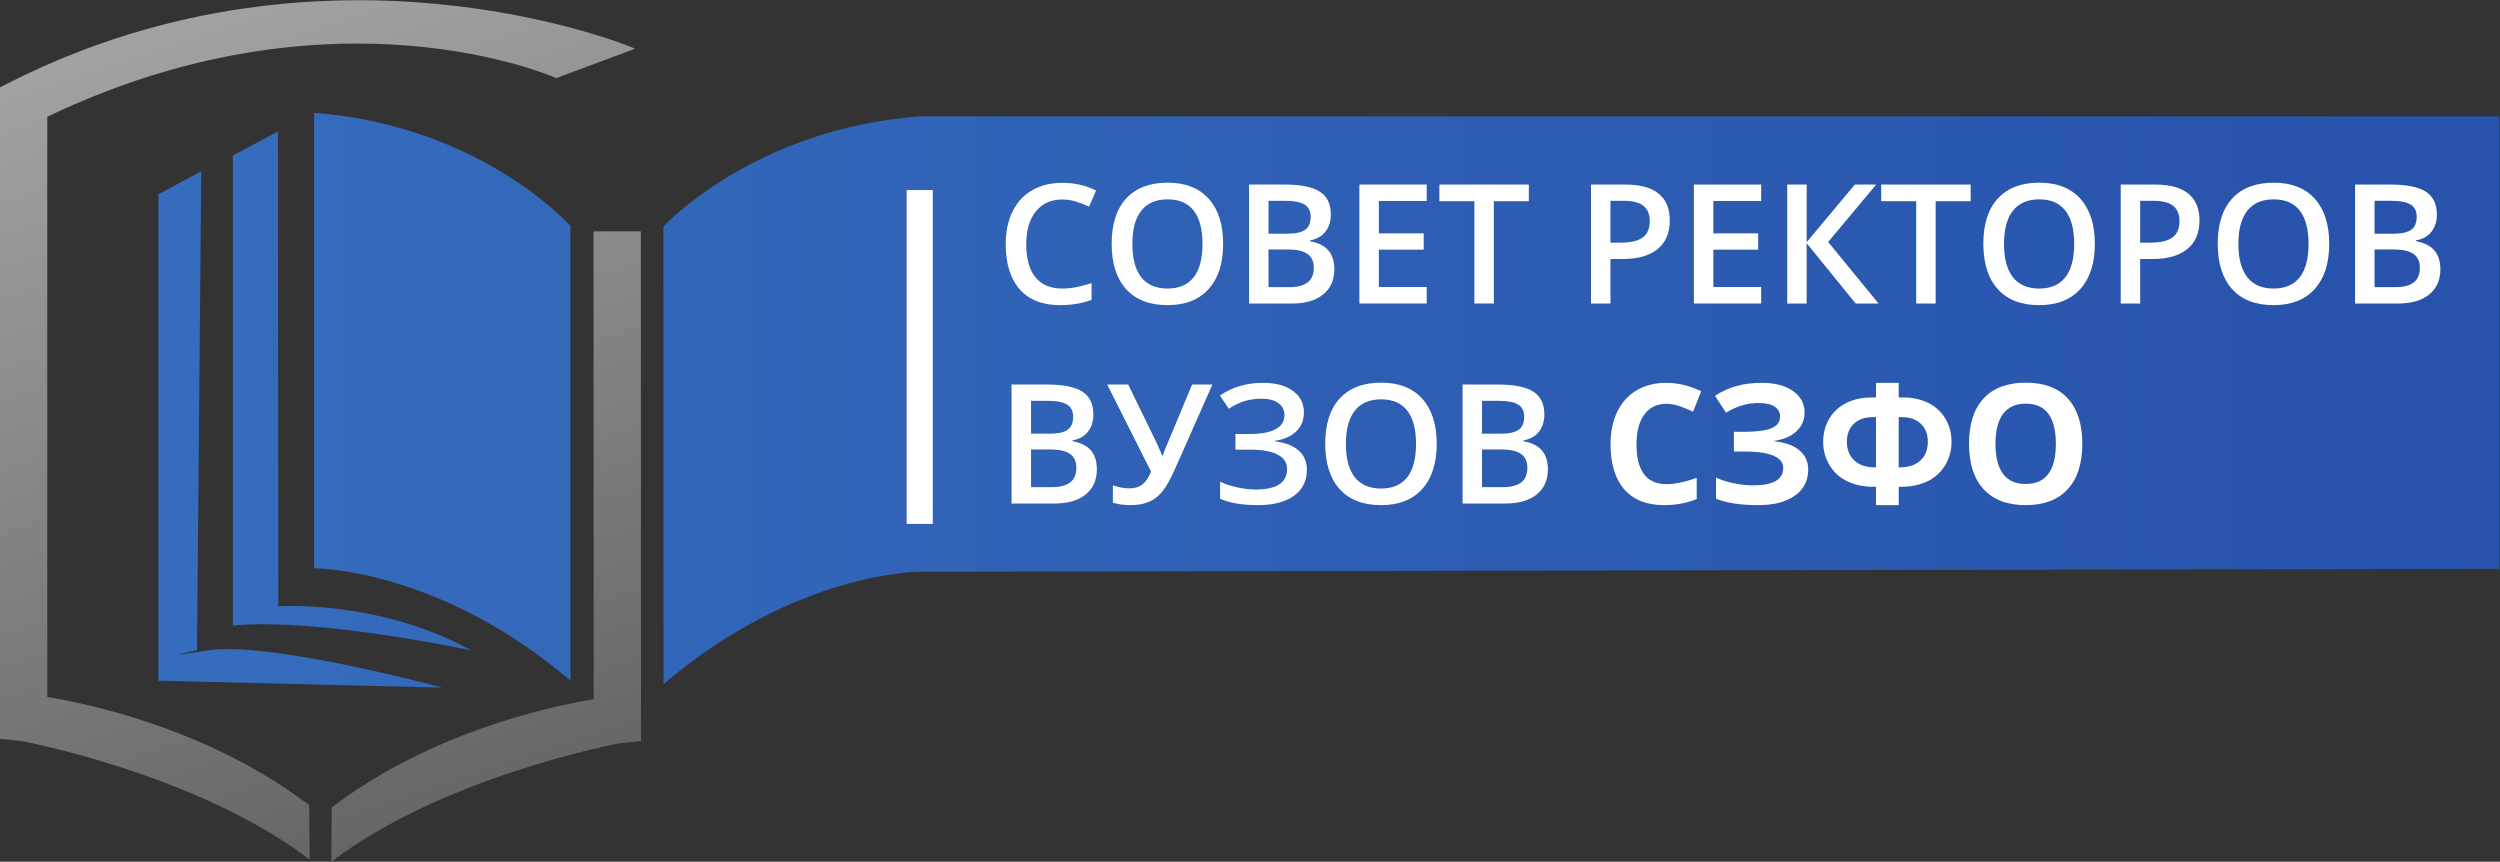 <?xml version="1.0" encoding="UTF-8" standalone="no"?>
<!-- Created with Inkscape (http://www.inkscape.org/) -->

<svg
   version="1.1"
   id="svg2"
   xml:space="preserve"
   width="515.197"
   height="177.582"
   viewBox="0 0 515.197 177.582"
   sodipodi:docname="0e7c5f587ea25460d1789ba820a990d8.eps"
   xmlns:inkscape="http://www.inkscape.org/namespaces/inkscape"
   xmlns:sodipodi="http://sodipodi.sourceforge.net/DTD/sodipodi-0.dtd"
   xmlns="http://www.w3.org/2000/svg"
   xmlns:svg="http://www.w3.org/2000/svg"><rect x="0" y="0" width="515.197" height="177.582" fill="#333333" stroke="none"/><defs
     id="defs6"><clipPath
       clipPathUnits="userSpaceOnUse"
       id="clipPath18"><path
         d="M 865.949,189.281 C 691.602,321.84 422.168,372.23 419.93,372.469 l -32.825,3.41 V 1383.07 l 20.231,10.13 c 485.977,242.93 946.374,56.76 961.854,49.61 l -122.03,-45.46 c -3.45,1.57 -343.719,152.23 -786.855,-59.71 V 440.621 C 533.422,428.422 714.035,388.27 865.223,273.32 Z"
         id="path16" /></clipPath><linearGradient
       x1="0"
       y1="0"
       x2="1"
       y2="0"
       gradientUnits="userSpaceOnUse"
       gradientTransform="matrix(454.442,-1375.53,-1375.53,-454.442,659.834,1570.15)"
       spreadMethod="pad"
       id="linearGradient24"><stop
         style="stop-opacity:1;stop-color:#a7a5a6"
         offset="0"
         id="stop20" /><stop
         style="stop-opacity:1;stop-color:#656263"
         offset="1"
         id="stop22" /></linearGradient><clipPath
       clipPathUnits="userSpaceOnUse"
       id="clipPath34"><path
         d="M 899.387,185.84 C 1073.73,318.391 1343.16,368.781 1345.4,369.02 l 32.83,3.41 -0.32,788.07 c 0,0 -21.35,0 -73.18,0 l 0.3,-723.328 C 1231.91,424.969 1051.3,384.82 900.113,269.879 Z"
         id="path32" /></clipPath><linearGradient
       x1="0"
       y1="0"
       x2="1"
       y2="0"
       gradientUnits="userSpaceOnUse"
       gradientTransform="matrix(451.407,-1366.34,-1366.34,-451.407,827.26,1615.69)"
       spreadMethod="pad"
       id="linearGradient40"><stop
         style="stop-opacity:1;stop-color:#a7a5a6"
         offset="0"
         id="stop36" /><stop
         style="stop-opacity:1;stop-color:#656263"
         offset="1"
         id="stop38" /></linearGradient><clipPath
       clipPathUnits="userSpaceOnUse"
       id="clipPath50"><path
         d="m 1269.13,1168.85 c 0,0 -138.49,155.53 -396.29,174.71 V 639.52 c 0,0 191.75,0.929 396.29,-173.782 z"
         id="path48" /></clipPath><linearGradient
       x1="0"
       y1="0"
       x2="1"
       y2="0"
       gradientUnits="userSpaceOnUse"
       gradientTransform="matrix(3599.4,-46.181,-46.181,-3599.4,143.2,916.551)"
       spreadMethod="pad"
       id="linearGradient56"><stop
         style="stop-opacity:1;stop-color:#3871c1"
         offset="0"
         id="stop52" /><stop
         style="stop-opacity:1;stop-color:#2853ac"
         offset="1"
         id="stop54" /></linearGradient><clipPath
       clipPathUnits="userSpaceOnUse"
       id="clipPath66"><path
         d="m 816.938,1314.82 0.503,-734.031 c 0,0 155.536,10.66 298.289,-68.18 0,0 -238.632,51.141 -368.597,38.352 v 726.729 z"
         id="path64" /></clipPath><linearGradient
       x1="0"
       y1="0"
       x2="1"
       y2="0"
       gradientUnits="userSpaceOnUse"
       gradientTransform="matrix(3599.4,-46.181,-46.181,-3599.4,143.299,924.275)"
       spreadMethod="pad"
       id="linearGradient72"><stop
         style="stop-opacity:1;stop-color:#3871c1"
         offset="0"
         id="stop68" /><stop
         style="stop-opacity:1;stop-color:#2853ac"
         offset="1"
         id="stop70" /></linearGradient><clipPath
       clipPathUnits="userSpaceOnUse"
       id="clipPath82"><path
         d="m 698.316,1253.24 -66.238,-35.39 V 465.738 L 1070.99,455.09 c 0,0 -268.463,72.441 -362.213,57.519 -93.746,-14.91 -17.043,0 -17.043,0 z"
         id="path80" /></clipPath><linearGradient
       x1="0"
       y1="0"
       x2="1"
       y2="0"
       gradientUnits="userSpaceOnUse"
       gradientTransform="matrix(3599.4,-46.181,-46.181,-3599.4,142.522,863.686)"
       spreadMethod="pad"
       id="linearGradient88"><stop
         style="stop-opacity:1;stop-color:#3871c1"
         offset="0"
         id="stop84" /><stop
         style="stop-opacity:1;stop-color:#2853ac"
         offset="1"
         id="stop86" /></linearGradient><clipPath
       clipPathUnits="userSpaceOnUse"
       id="clipPath98"><path
         d="m 1412.75,1167.85 c 0,0 138.78,151.2 396.59,170.38 H 4251.08 V 638.68 l -2441.74,-4.489 c 0,0 -191.76,0.93 -396.3,-173.781 z"
         id="path96" /></clipPath><linearGradient
       x1="0"
       y1="0"
       x2="1"
       y2="0"
       gradientUnits="userSpaceOnUse"
       gradientTransform="matrix(4094.1,-52.528,-52.528,-4094.1,-30.591,936.049)"
       spreadMethod="pad"
       id="linearGradient104"><stop
         style="stop-opacity:1;stop-color:#3871c1"
         offset="0"
         id="stop100" /><stop
         style="stop-opacity:1;stop-color:#2853ac"
         offset="1"
         id="stop102" /></linearGradient></defs><sodipodi:namedview
     id="namedview4"
     pagecolor="#ffffff"
     bordercolor="#666666"
     borderopacity="1.0"
     inkscape:pageshadow="2"
     inkscape:pageopacity="0.0"
     inkscape:pagecheckerboard="0" /><g
     id="g8"
     inkscape:groupmode="layer"
     inkscape:label="ink_ext_XXXXXX"
     transform="matrix(1.333,0,0,-1.333,-51.614,202.361)"><g
       id="g10"
       transform="scale(0.1)"><g
         id="g12"><g
           id="g14"
           clip-path="url(#clipPath18)"><path
             d="M 865.949,189.281 C 691.602,321.84 422.168,372.23 419.93,372.469 l -32.825,3.41 V 1383.07 l 20.231,10.13 c 485.977,242.93 946.374,56.76 961.854,49.61 l -122.03,-45.46 c -3.45,1.57 -343.719,152.23 -786.855,-59.71 V 440.621 C 533.422,428.422 714.035,388.27 865.223,273.32 l 0.726,-84.039"
             style="fill:url(#linearGradient24);fill-opacity:1;fill-rule:nonzero;stroke:none"
             id="path26" /></g></g><g
         id="g28"><g
           id="g30"
           clip-path="url(#clipPath34)"><path
             d="M 899.387,185.84 C 1073.73,318.391 1343.16,368.781 1345.4,369.02 l 32.83,3.41 -0.32,788.07 c 0,0 -21.35,0 -73.18,0 l 0.3,-723.328 C 1231.91,424.969 1051.3,384.82 900.113,269.879 l -0.726,-84.039"
             style="fill:url(#linearGradient40);fill-opacity:1;fill-rule:nonzero;stroke:none"
             id="path42" /></g></g><g
         id="g44"><g
           id="g46"
           clip-path="url(#clipPath50)"><path
             d="m 1269.13,1168.85 c 0,0 -138.49,155.53 -396.29,174.71 V 639.52 c 0,0 191.75,0.929 396.29,-173.782 v 703.112"
             style="fill:url(#linearGradient56);fill-opacity:1;fill-rule:nonzero;stroke:none"
             id="path58" /></g></g><g
         id="g60"><g
           id="g62"
           clip-path="url(#clipPath66)"><path
             d="m 816.938,1314.82 0.503,-734.031 c 0,0 155.536,10.66 298.289,-68.18 0,0 -238.632,51.141 -368.597,38.352 v 726.729 l 69.805,37.13"
             style="fill:url(#linearGradient72);fill-opacity:1;fill-rule:nonzero;stroke:none"
             id="path74" /></g></g><g
         id="g76"><g
           id="g78"
           clip-path="url(#clipPath82)"><path
             d="m 698.316,1253.24 -66.238,-35.39 V 465.738 L 1070.99,455.09 c 0,0 -268.463,72.441 -362.213,57.519 -93.746,-14.91 -17.043,0 -17.043,0 l 6.582,740.631"
             style="fill:url(#linearGradient88);fill-opacity:1;fill-rule:nonzero;stroke:none"
             id="path90" /></g></g><g
         id="g92"><g
           id="g94"
           clip-path="url(#clipPath98)"><path
             d="m 1412.75,1167.85 c 0,0 138.78,151.2 396.59,170.38 H 4251.08 V 638.68 l -2441.74,-4.489 c 0,0 -191.76,0.93 -396.3,-173.781 l -0.29,707.44"
             style="fill:url(#linearGradient104);fill-opacity:1;fill-rule:nonzero;stroke:none"
             id="path106" /></g></g><path
         d="m 1829.27,708.133 h -40.45 v 516.137 h 40.45 V 708.133"
         style="fill:#ffffff;fill-opacity:1;fill-rule:nonzero;stroke:none"
         id="path108" /><path
         d="m 2029.33,1209.64 c -17.28,0 -30.86,-6.13 -40.76,-18.38 -9.89,-12.24 -14.84,-29.13 -14.84,-50.69 0,-22.56 4.75,-39.63 14.28,-51.2 9.5,-11.57 23.28,-17.37 41.32,-17.37 7.79,0 15.36,0.78 22.64,2.34 7.29,1.55 14.89,3.53 22.77,5.96 v -25.79 c -14.42,-5.44 -30.78,-8.16 -49.06,-8.16 -26.91,0 -47.6,8.14 -62.02,24.45 -14.42,16.33 -21.64,39.66 -21.64,70.02 0,19.12 3.49,35.85 10.51,50.2 7,14.34 17.12,25.33 30.37,32.96 13.25,7.62 28.82,11.43 46.68,11.43 18.78,0 36.15,-3.93 52.09,-11.81 l -10.82,-25.04 c -6.22,2.93 -12.77,5.51 -19.7,7.74 -6.91,2.22 -14.18,3.34 -21.82,3.34"
         style="fill:#ffffff;fill-opacity:1;fill-rule:nonzero;stroke:none"
         id="path110" /><path
         d="m 2137.78,1141.07 c 0,-22.64 4.58,-39.81 13.71,-51.52 9.14,-11.7 22.69,-17.55 40.64,-17.55 17.86,0 31.34,5.8 40.44,17.37 9.1,11.57 13.66,28.8 13.66,51.7 0,22.56 -4.52,39.66 -13.54,51.32 -9.01,11.66 -22.45,17.5 -40.31,17.5 -18.04,0 -31.65,-5.84 -40.82,-17.5 -9.19,-11.66 -13.78,-28.76 -13.78,-51.32 z m 140.39,0 c 0,-29.93 -7.47,-53.22 -22.45,-69.83 -14.97,-16.59 -36.17,-24.89 -63.59,-24.89 -27.76,0 -49.08,8.23 -63.98,24.72 -14.88,16.48 -22.33,39.89 -22.33,70.25 0,30.37 7.49,53.67 22.46,69.94 14.98,16.28 36.34,24.42 64.1,24.42 27.35,0 48.48,-8.27 63.41,-24.79 14.93,-16.52 22.38,-39.79 22.38,-69.82"
         style="fill:#ffffff;fill-opacity:1;fill-rule:nonzero;stroke:none"
         id="path112" /><path
         d="m 2348.26,1132.39 v -58.25 h 31.96 c 12.58,0 22.07,2.42 28.5,7.24 6.42,4.83 9.62,12.42 9.62,22.83 0,9.56 -3.27,16.65 -9.81,21.25 -6.54,4.62 -16.49,6.93 -29.82,6.93 z m 0,24.4 h 28.94 c 12.58,0 21.77,2 27.55,5.98 5.79,3.99 8.69,10.75 8.69,20.31 0,8.64 -3.13,14.9 -9.38,18.75 -6.26,3.87 -16.17,5.8 -29.75,5.8 h -26.05 z m -30.07,75.99 h 54.61 c 25.32,0 43.63,-3.69 54.92,-11.08 11.27,-7.36 16.91,-19.02 16.91,-34.96 0,-10.74 -2.76,-19.67 -8.31,-26.8 -5.53,-7.12 -13.5,-11.61 -23.89,-13.47 v -1.25 c 12.92,-2.44 22.41,-7.23 28.49,-14.4 6.07,-7.18 9.13,-16.87 9.13,-29.12 0,-16.54 -5.78,-29.47 -17.3,-38.81 -11.53,-9.35 -27.58,-14.03 -48.13,-14.03 h -66.43 v 183.92"
         style="fill:#ffffff;fill-opacity:1;fill-rule:nonzero;stroke:none"
         id="path114" /><path
         d="M 2592.83,1048.86 H 2488.8 v 183.92 h 104.03 v -25.4 h -73.96 v -50.08 h 69.31 v -25.16 h -69.31 v -57.75 h 73.96 v -25.53"
         style="fill:#ffffff;fill-opacity:1;fill-rule:nonzero;stroke:none"
         id="path116" /><path
         d="m 2696.63,1048.86 h -30.07 v 158.13 h -54.09 v 25.79 h 138.26 v -25.79 h -54.1 v -158.13"
         style="fill:#ffffff;fill-opacity:1;fill-rule:nonzero;stroke:none"
         id="path118" /><path
         d="m 2876.93,1142.96 h 15.99 c 15.43,0 26.75,2.68 33.96,8.06 7.21,5.35 10.81,13.74 10.81,25.16 0,10.56 -3.21,18.44 -9.68,23.63 -6.45,5.22 -16.52,7.82 -30.19,7.82 h -20.89 z m 91.72,34.22 c 0,-19.2 -6.29,-33.92 -18.87,-44.15 -12.58,-10.25 -30.5,-15.35 -53.71,-15.35 h -19.14 v -68.82 h -30.07 v 183.92 h 52.97 c 22.99,0 40.2,-4.7 51.65,-14.1 11.44,-9.38 17.17,-23.21 17.17,-41.5"
         style="fill:#ffffff;fill-opacity:1;fill-rule:nonzero;stroke:none"
         id="path120" /><path
         d="m 3109.92,1048.86 h -104.03 v 183.92 h 104.03 v -25.4 h -73.95 v -50.08 h 69.31 v -25.16 h -69.31 v -57.75 h 73.95 v -25.53"
         style="fill:#ffffff;fill-opacity:1;fill-rule:nonzero;stroke:none"
         id="path122" /><path
         d="m 3291.36,1048.86 h -35.35 l -75.73,93.21 v -93.21 h -30.07 v 183.92 h 30.07 v -89.06 l 74.47,89.06 h 32.97 l -74.22,-88.82 77.86,-95.1"
         style="fill:#ffffff;fill-opacity:1;fill-rule:nonzero;stroke:none"
         id="path124" /><path
         d="m 3379.68,1048.86 h -30.07 v 158.13 h -54.1 v 25.79 h 138.26 v -25.79 h -54.09 v -158.13"
         style="fill:#ffffff;fill-opacity:1;fill-rule:nonzero;stroke:none"
         id="path126" /><path
         d="m 3485.36,1141.07 c 0,-22.64 4.57,-39.81 13.71,-51.52 9.15,-11.7 22.68,-17.55 40.64,-17.55 17.86,0 31.34,5.8 40.46,17.37 9.1,11.57 13.64,28.8 13.64,51.7 0,22.56 -4.51,39.66 -13.52,51.32 -9.03,11.66 -22.46,17.5 -40.32,17.5 -18.04,0 -31.64,-5.84 -40.83,-17.5 -9.19,-11.66 -13.78,-28.76 -13.78,-51.32 z m 140.41,0 c 0,-29.93 -7.49,-53.22 -22.46,-69.83 -14.98,-16.59 -36.17,-24.89 -63.6,-24.89 -27.76,0 -49.09,8.23 -63.96,24.72 -14.9,16.48 -22.34,39.89 -22.34,70.25 0,30.37 7.48,53.67 22.46,69.94 14.97,16.28 36.33,24.42 64.1,24.42 27.33,0 48.46,-8.27 63.39,-24.79 14.93,-16.52 22.41,-39.79 22.41,-69.82"
         style="fill:#ffffff;fill-opacity:1;fill-rule:nonzero;stroke:none"
         id="path128" /><path
         d="m 3695.86,1142.96 h 15.97 c 15.42,0 26.75,2.68 33.98,8.06 7.2,5.35 10.81,13.74 10.81,25.16 0,10.56 -3.23,18.44 -9.68,23.63 -6.47,5.22 -16.54,7.82 -30.2,7.82 h -20.88 z m 91.7,34.22 c 0,-19.2 -6.29,-33.92 -18.87,-44.15 -12.58,-10.25 -30.48,-15.35 -53.72,-15.35 h -19.11 v -68.82 h -30.07 v 183.92 h 52.97 c 22.96,0 40.19,-4.7 51.64,-14.1 11.43,-9.38 17.16,-23.21 17.16,-41.5"
         style="fill:#ffffff;fill-opacity:1;fill-rule:nonzero;stroke:none"
         id="path130" /><path
         d="m 3847.7,1141.07 c 0,-22.64 4.58,-39.81 13.71,-51.52 9.15,-11.7 22.69,-17.55 40.64,-17.55 17.86,0 31.34,5.8 40.46,17.37 9.1,11.57 13.64,28.8 13.64,51.7 0,22.56 -4.51,39.66 -13.52,51.32 -9.03,11.66 -22.46,17.5 -40.32,17.5 -18.04,0 -31.64,-5.84 -40.83,-17.5 -9.19,-11.66 -13.78,-28.76 -13.78,-51.32 z m 140.41,0 c 0,-29.93 -7.49,-53.22 -22.46,-69.83 -14.98,-16.59 -36.16,-24.89 -63.6,-24.89 -27.76,0 -49.09,8.23 -63.96,24.72 -14.9,16.48 -22.34,39.89 -22.34,70.25 0,30.37 7.48,53.67 22.46,69.94 14.97,16.28 36.33,24.42 64.1,24.42 27.33,0 48.47,-8.27 63.4,-24.79 14.93,-16.52 22.4,-39.79 22.4,-69.82"
         style="fill:#ffffff;fill-opacity:1;fill-rule:nonzero;stroke:none"
         id="path132" /><path
         d="m 4058.18,1132.39 v -58.25 h 31.96 c 12.58,0 22.07,2.42 28.5,7.24 6.42,4.83 9.61,12.42 9.61,22.83 0,9.56 -3.26,16.65 -9.8,21.25 -6.54,4.62 -16.49,6.93 -29.83,6.93 z m 0,24.4 h 28.94 c 12.58,0 21.77,2 27.55,5.98 5.79,3.99 8.69,10.75 8.69,20.31 0,8.64 -3.13,14.9 -9.38,18.75 -6.26,3.87 -16.17,5.8 -29.76,5.8 h -26.04 z m -30.07,75.99 h 54.61 c 25.32,0 43.63,-3.69 54.92,-11.08 11.27,-7.36 16.9,-19.02 16.9,-34.96 0,-10.74 -2.75,-19.67 -8.3,-26.8 -5.53,-7.12 -13.5,-11.61 -23.89,-13.47 v -1.25 c 12.92,-2.44 22.41,-7.23 28.48,-14.4 6.08,-7.18 9.14,-16.87 9.14,-29.12 0,-16.54 -5.78,-29.47 -17.3,-38.81 -11.54,-9.35 -27.58,-14.03 -48.13,-14.03 h -66.43 v 183.92"
         style="fill:#ffffff;fill-opacity:1;fill-rule:nonzero;stroke:none"
         id="path134" /><path
         d="m 1981.15,823.215 v -58.25 h 31.95 c 12.58,0 22.08,2.418 28.49,7.242 6.42,4.824 9.63,12.418 9.63,22.828 0,9.559 -3.26,16.645 -9.82,21.254 -6.54,4.609 -16.47,6.926 -29.81,6.926 z m 0,24.398 h 28.92 c 12.58,0 21.77,1.996 27.57,5.973 5.77,3.992 8.67,10.762 8.67,20.32 0,8.641 -3.13,14.895 -9.36,18.746 -6.26,3.868 -16.17,5.793 -29.76,5.793 h -26.04 z m -30.07,75.992 h 54.59 c 25.34,0 43.65,-3.691 54.92,-11.078 11.29,-7.367 16.92,-19.027 16.92,-34.964 0,-10.743 -2.77,-19.665 -8.3,-26.801 -5.53,-7.121 -13.5,-11.61 -23.91,-13.465 v -1.254 c 12.92,-2.438 22.43,-7.227 28.5,-14.402 6.08,-7.172 9.12,-16.871 9.12,-29.118 0,-16.535 -5.76,-29.468 -17.3,-38.816 -11.53,-9.348 -27.58,-14.027 -48.11,-14.027 h -66.43 v 183.925"
         style="fill:#ffffff;fill-opacity:1;fill-rule:nonzero;stroke:none"
         id="path136" /><path
         d="m 2261.56,923.605 -57.98,-130.832 c -7.14,-16.027 -13.68,-27.617 -19.63,-34.789 -5.96,-7.175 -12.85,-12.437 -20.69,-15.796 -7.85,-3.34 -17.35,-5.016 -28.5,-5.016 -9.74,0 -18.75,1.254 -27.05,3.762 v 27.05 c 8.21,-3.269 16.82,-4.914 25.79,-4.914 7.64,0 14.03,1.875 19.19,5.602 5.16,3.73 9.83,10.461 14.03,20.195 l -67.81,134.738 h 32.46 l 44.91,-92.21 c 4.03,-8.727 6.5,-14.559 7.42,-17.493 h 1.25 c 0.5,2.176 1.77,5.657 3.79,10.446 l 41.38,99.257 h 31.44"
         style="fill:#ffffff;fill-opacity:1;fill-rule:nonzero;stroke:none"
         id="path138" /><path
         d="m 2403,880.582 c 0,-11.996 -3.98,-21.801 -11.89,-29.434 -7.93,-7.632 -18.91,-12.507 -32.9,-14.593 v -0.758 c 16.1,-1.93 28.36,-6.699 36.79,-14.277 8.42,-7.598 12.65,-17.512 12.65,-29.754 0,-17.121 -6.7,-30.496 -20.08,-40.145 -13.37,-9.629 -31.83,-14.449 -55.4,-14.449 -24.49,0 -44.09,3.301 -58.75,9.93 v 26.289 c 8.13,-3.852 17.24,-6.836 27.35,-8.922 10.11,-2.106 19.37,-3.145 27.74,-3.145 32.3,0 48.45,10.567 48.45,31.696 0,9.734 -4.86,17.156 -14.54,22.261 -9.69,5.125 -24.05,7.688 -43.08,7.688 h -22.16 v 24.152 h 20.76 c 36.67,0 54.99,9.77 54.99,29.313 0,7.789 -3.13,13.957 -9.38,18.48 -6.24,4.539 -14.99,6.801 -26.22,6.801 -8.89,0 -17.37,-1.184 -25.43,-3.516 -8.04,-2.351 -16.39,-6.344 -25.03,-11.961 l -13.71,20.391 c 18.86,13.07 41.09,19.609 66.68,19.609 19.45,0 34.84,-4.152 46.16,-12.437 11.33,-8.305 17,-19.383 17,-33.219"
         style="fill:#ffffff;fill-opacity:1;fill-rule:nonzero;stroke:none"
         id="path140" /><path
         d="m 2467.91,831.891 c 0,-22.633 4.58,-39.809 13.71,-51.524 9.16,-11.695 22.69,-17.543 40.64,-17.543 17.86,0 31.34,5.797 40.46,17.367 9.1,11.575 13.64,28.801 13.64,51.7 0,22.562 -4.51,39.664 -13.52,51.324 -9.02,11.66 -22.45,17.492 -40.31,17.492 -18.04,0 -31.65,-5.832 -40.84,-17.492 -9.18,-11.66 -13.78,-28.762 -13.78,-51.324 z m 140.41,0 c 0,-29.93 -7.49,-53.219 -22.45,-69.825 -14.99,-16.593 -36.17,-24.894 -63.61,-24.894 -27.76,0 -49.08,8.23 -63.96,24.715 -14.89,16.484 -22.33,39.894 -22.33,70.25 0,30.371 7.47,53.676 22.45,69.949 14.97,16.273 36.33,24.418 64.11,24.418 27.33,0 48.46,-8.27 63.39,-24.789 14.93,-16.52 22.4,-39.789 22.4,-69.824"
         style="fill:#ffffff;fill-opacity:1;fill-rule:nonzero;stroke:none"
         id="path142" /><path
         d="m 2678.39,823.215 v -58.25 h 31.97 c 12.58,0 22.06,2.418 28.5,7.242 6.41,4.824 9.61,12.418 9.61,22.828 0,9.559 -3.27,16.645 -9.81,21.254 -6.54,4.609 -16.48,6.926 -29.82,6.926 z m 0,24.398 h 28.95 c 12.58,0 21.76,1.996 27.54,5.973 5.8,3.992 8.69,10.762 8.69,20.32 0,8.641 -3.12,14.895 -9.38,18.746 -6.25,3.868 -16.17,5.793 -29.75,5.793 h -26.05 z m -30.07,75.992 h 54.62 c 25.31,0 43.62,-3.691 54.91,-11.078 11.27,-7.367 16.91,-19.027 16.91,-34.964 0,-10.743 -2.76,-19.665 -8.31,-26.801 -5.53,-7.121 -13.5,-11.61 -23.88,-13.465 v -1.254 c 12.91,-2.438 22.4,-7.227 28.48,-14.402 6.07,-7.172 9.13,-16.871 9.13,-29.118 0,-16.535 -5.78,-29.468 -17.3,-38.816 -11.53,-9.348 -27.58,-14.027 -48.12,-14.027 h -66.44 v 183.925"
         style="fill:#ffffff;fill-opacity:1;fill-rule:nonzero;stroke:none"
         id="path144" /><path
         d="m 2963.37,893.781 c -14.69,0 -26.05,-5.511 -34.09,-16.539 -8.05,-11.023 -12.08,-26.394 -12.08,-46.113 0,-41.008 15.39,-61.504 46.17,-61.504 12.91,0 28.55,3.219 46.92,9.684 v -32.704 c -15.09,-6.289 -31.96,-9.433 -50.56,-9.433 -26.77,0 -47.23,8.109 -61.4,24.328 -14.17,16.238 -21.26,39.523 -21.26,69.895 0,19.117 3.47,35.867 10.45,50.25 6.96,14.382 16.96,25.425 30,33.093 13.04,7.668 28.32,11.5 45.85,11.5 17.86,0 35.81,-4.308 53.85,-12.949 l -12.58,-31.699 c -6.89,3.269 -13.8,6.113 -20.76,8.551 -6.96,2.441 -13.8,3.64 -20.51,3.64"
         style="fill:#ffffff;fill-opacity:1;fill-rule:nonzero;stroke:none"
         id="path146" /><path
         d="m 3176.99,880.582 c 0,-11.836 -4.18,-21.605 -12.58,-29.309 -8.37,-7.722 -19.73,-12.632 -34.08,-14.718 v -0.758 c 16.86,-1.68 29.79,-6.344 38.8,-13.961 9.03,-7.633 13.54,-17.578 13.54,-29.824 0,-16.942 -6.86,-30.317 -20.57,-40.125 -13.71,-9.824 -32.7,-14.715 -56.93,-14.715 -27.01,0 -48.69,3.301 -65.04,9.93 v 32.703 c 7.89,-3.766 17.13,-6.735 27.74,-8.871 10.61,-2.137 20.52,-3.2 29.76,-3.2 30.93,0 46.41,9.012 46.41,27.051 0,8.129 -4.96,14.383 -14.91,18.746 -9.93,4.348 -24.63,6.539 -44.1,6.539 h -17.23 v 30.442 h 15.48 c 19.45,0 33.62,1.84 42.51,5.531 8.91,3.691 13.34,9.824 13.34,18.375 0,6.289 -2.79,11.289 -8.36,15.035 -5.58,3.727 -13.95,5.602 -25.1,5.602 -17.28,0 -33.96,-5 -50.08,-14.985 l -16.97,26.043 c 10.47,6.961 21.59,12.071 33.34,15.285 11.73,3.235 24.78,4.84 39.11,4.84 20.06,0 36.05,-4.187 48.01,-12.578 11.94,-8.375 17.91,-19.418 17.91,-33.078"
         style="fill:#ffffff;fill-opacity:1;fill-rule:nonzero;stroke:none"
         id="path148" /><path
         d="m 3322.56,795.527 h 1.77 c 13.5,0 24.08,3.551 31.77,10.637 7.66,7.086 11.5,16.805 11.5,29.117 0,11.414 -3.57,20.586 -10.69,27.492 -7.14,6.926 -16.86,10.391 -29.19,10.391 h -5.16 z m -35.1,77.637 h -5.16 c -12.32,0 -22.05,-3.445 -29.17,-10.32 -7.14,-6.871 -10.71,-16.059 -10.71,-27.563 0,-12.066 3.78,-21.715 11.32,-28.922 7.55,-7.226 18.2,-10.832 31.97,-10.832 h 1.75 z m 0,-135.992 v 28.305 h -2.76 c -15.6,0 -29.28,2.738 -41.01,8.23 -11.75,5.496 -20.99,13.731 -27.74,24.719 -6.76,10.988 -10.14,23.199 -10.14,36.609 0,13.004 3,24.719 8.99,35.16 6.01,10.442 14.67,18.621 25.99,24.539 11.33,5.903 24.65,8.871 40,8.871 h 6.67 v 22.633 h 35.1 v -22.633 h 6.66 c 15.27,0 28.57,-2.968 39.9,-8.871 11.31,-5.918 20,-14.097 26.02,-24.539 6.05,-10.441 9.07,-22.156 9.07,-35.16 0,-13.41 -3.38,-25.621 -10.13,-36.609 -6.75,-10.988 -16,-19.223 -27.74,-24.719 -11.74,-5.492 -25.4,-8.23 -41,-8.23 h -2.78 v -28.305 h -35.1"
         style="fill:#ffffff;fill-opacity:1;fill-rule:nonzero;stroke:none"
         id="path150" /><path
         d="m 3472.16,831.891 c 0,-20.547 3.89,-36.028 11.7,-46.414 7.79,-10.407 19.45,-15.602 34.96,-15.602 31.12,0 46.68,20.672 46.68,62.016 0,41.429 -15.48,62.156 -46.41,62.156 -15.53,0 -27.23,-5.231 -35.11,-15.672 -7.88,-10.441 -11.82,-25.937 -11.82,-46.484 z m 134.23,0 c 0,-30.442 -7.55,-53.836 -22.65,-70.196 -15.09,-16.363 -36.74,-24.523 -64.92,-24.523 -28.18,0 -49.81,8.16 -64.91,24.523 -15.09,16.36 -22.63,39.84 -22.63,70.442 0,30.621 7.56,53.996 22.7,70.144 15.14,16.149 36.84,24.223 65.11,24.223 28.25,0 49.87,-8.145 64.84,-24.418 14.96,-16.273 22.46,-39.664 22.46,-70.195"
         style="fill:#ffffff;fill-opacity:1;fill-rule:nonzero;stroke:none"
         id="path152" /></g></g></svg>
